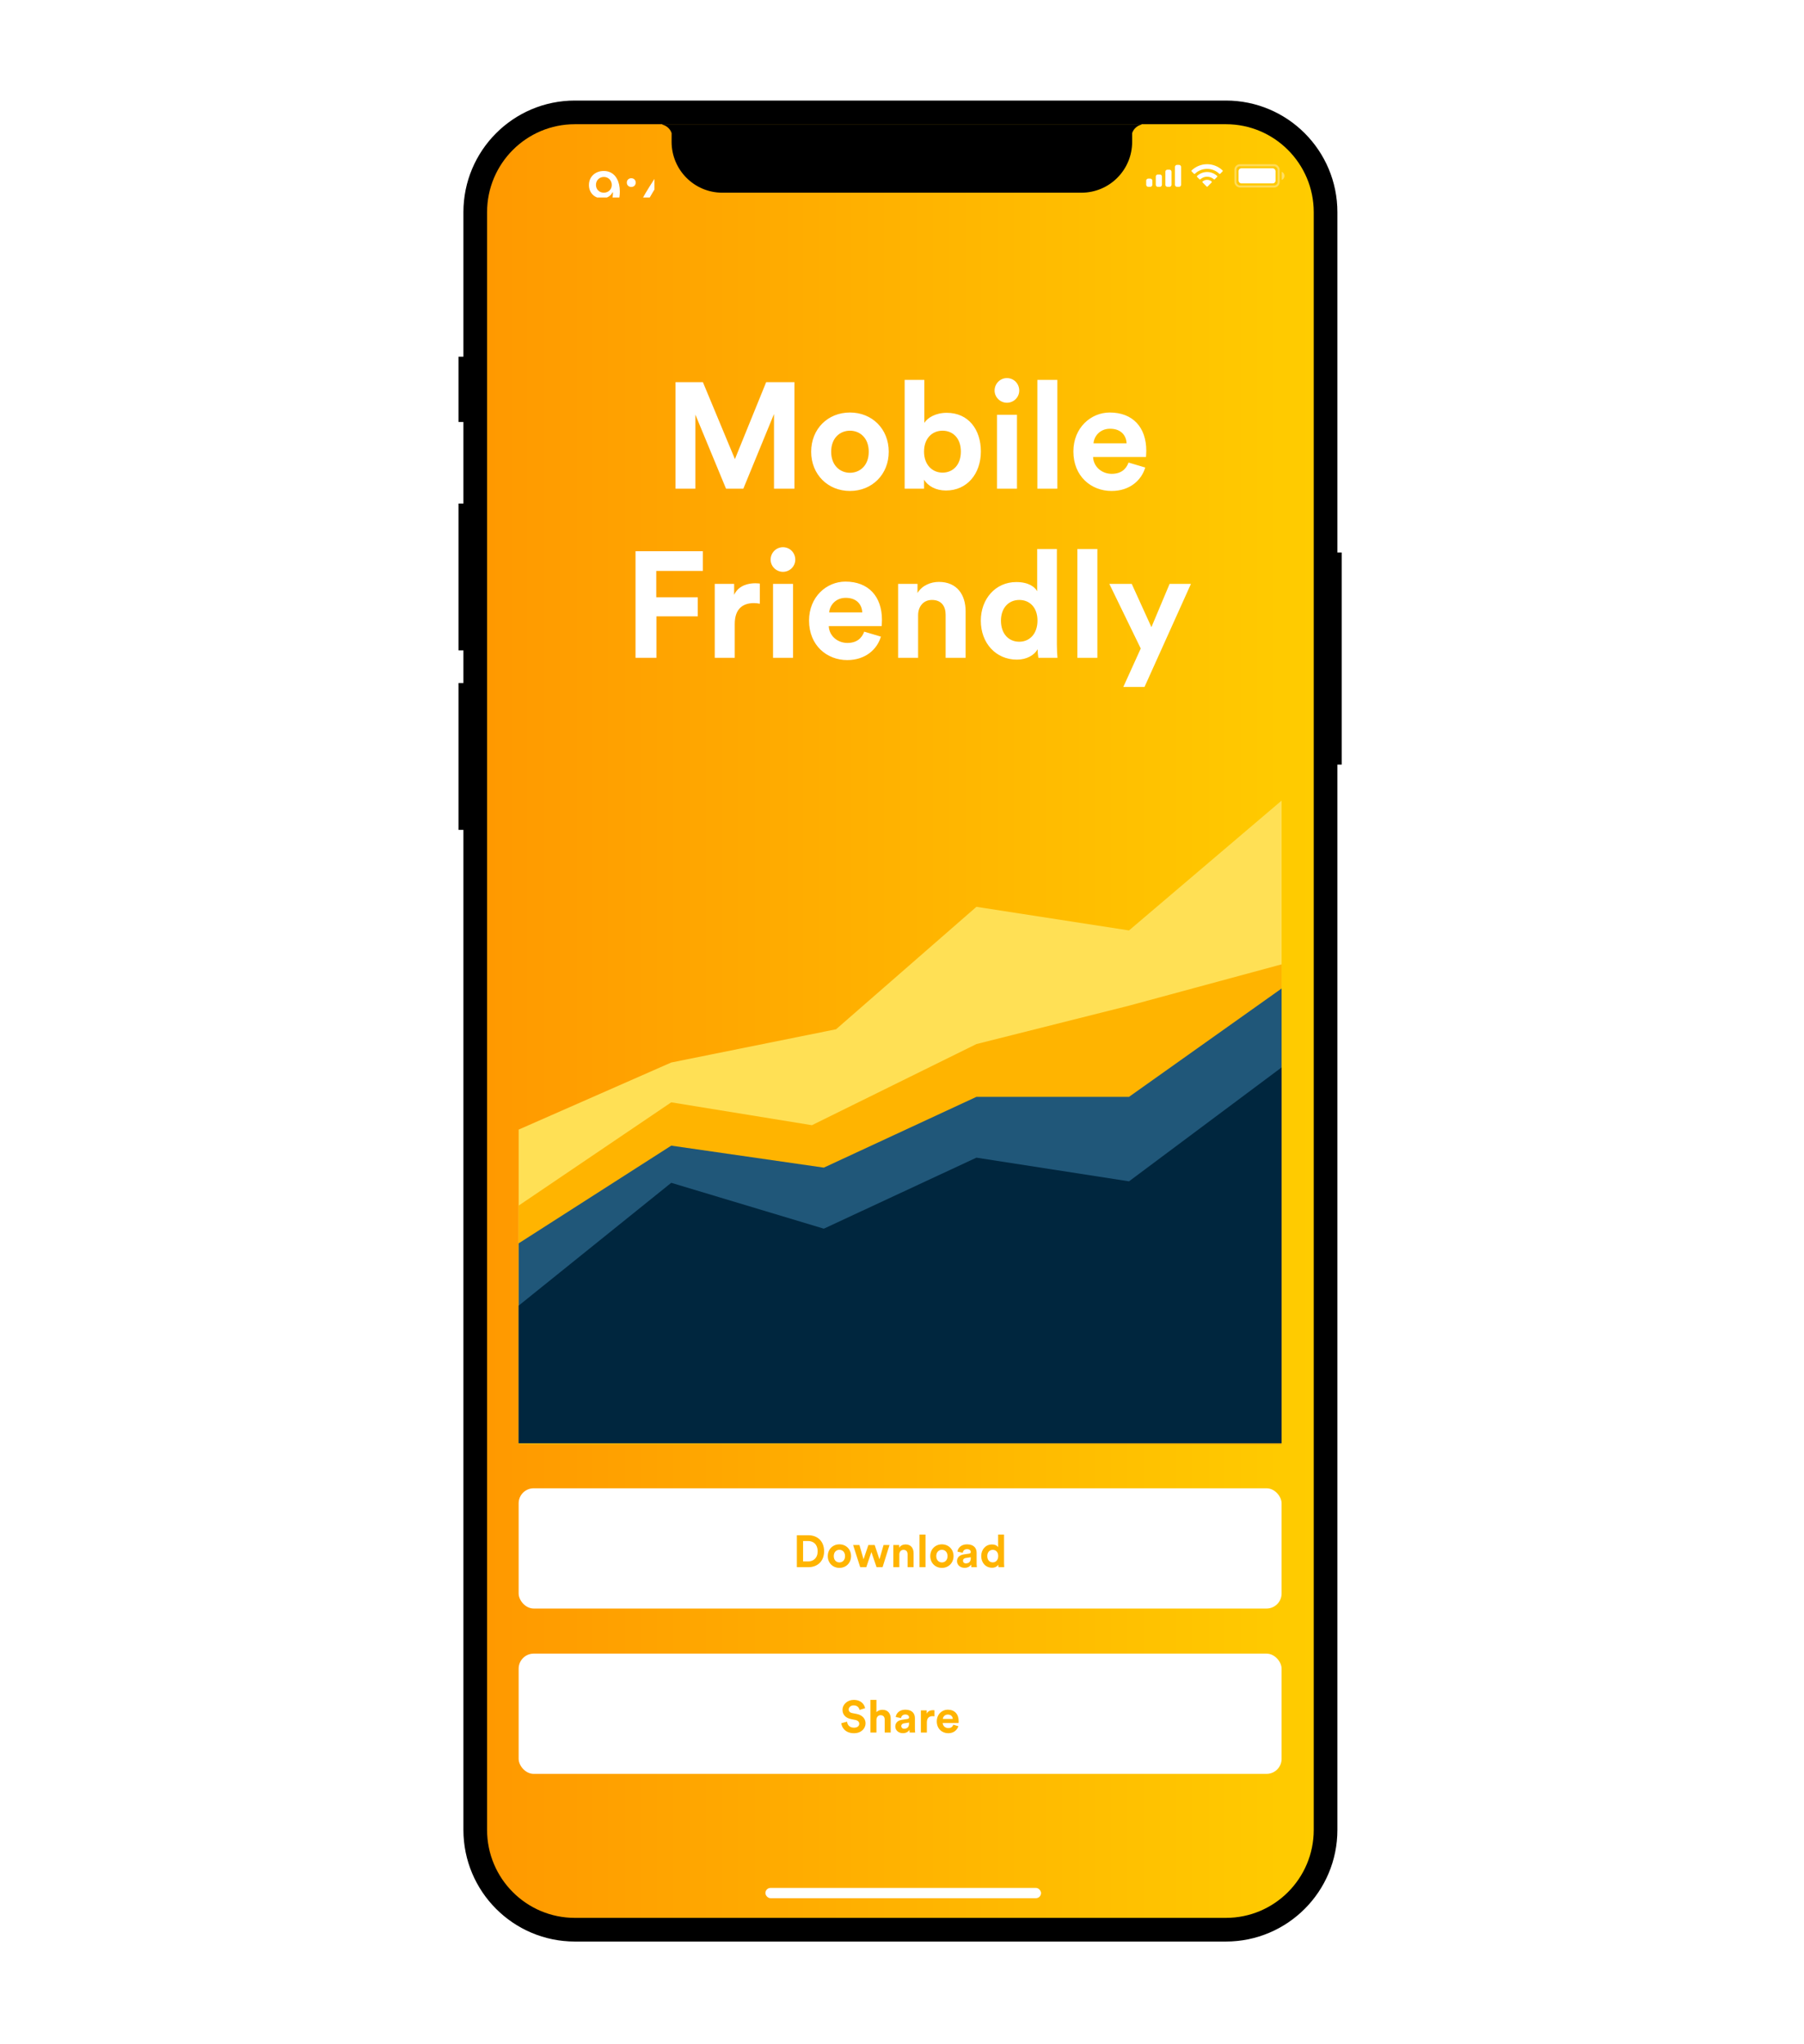 <svg width="480" height="544" viewBox="0 0 480 544" fill="none" xmlns="http://www.w3.org/2000/svg">
<g filter="url(#filter0_d)">
<path d="M326.182 29.906H152.968C138.316 29.906 126.45 41.808 126.45 56.476V486.951C126.45 501.619 138.316 513.521 152.968 513.521H326.182C340.834 513.521 352.7 501.619 352.7 486.951V56.476C352.7 41.808 340.834 29.906 326.182 29.906Z" fill="url(#paint0_linear)" stroke="black" stroke-width="6.296"/>
<g clip-path="url(#clip0)">
<rect x="203.658" y="502.4" width="73.34" height="2.737" rx="1.368" fill="white"/>
</g>
<g clip-path="url(#clip1)">
<rect opacity="0.35" x="328.72" y="43.971" width="11.494" height="5.656" rx="1.186" stroke="white" stroke-width="0.547"/>
<path opacity="0.4" d="M341.036 45.704V47.893C341.476 47.708 341.762 47.277 341.762 46.799C341.762 46.321 341.476 45.889 341.036 45.704Z" fill="white"/>
<rect x="329.542" y="44.792" width="9.852" height="4.014" rx="0.73" fill="white"/>
<path fill-rule="evenodd" clip-rule="evenodd" d="M321.18 44.942C322.391 44.942 323.555 45.408 324.433 46.244C324.499 46.309 324.604 46.308 324.669 46.242L325.301 45.604C325.334 45.57 325.352 45.525 325.352 45.479C325.352 45.432 325.333 45.387 325.299 45.354C322.997 43.143 319.364 43.143 317.061 45.354C317.028 45.387 317.009 45.432 317.009 45.478C317.008 45.525 317.027 45.57 317.059 45.604L317.691 46.242C317.756 46.308 317.862 46.309 317.928 46.244C318.805 45.408 319.97 44.942 321.18 44.942ZM321.181 47.02C321.846 47.02 322.488 47.268 322.981 47.715C323.047 47.779 323.152 47.777 323.217 47.712L323.848 47.073C323.881 47.04 323.9 46.995 323.899 46.947C323.899 46.9 323.879 46.855 323.846 46.822C322.344 45.423 320.019 45.423 318.518 46.822C318.484 46.855 318.465 46.9 318.464 46.947C318.464 46.995 318.482 47.04 318.515 47.073L319.146 47.712C319.211 47.777 319.316 47.779 319.383 47.715C319.876 47.268 320.516 47.02 321.181 47.02ZM322.445 48.418C322.446 48.465 322.427 48.511 322.393 48.544L321.302 49.647C321.27 49.679 321.227 49.698 321.181 49.698C321.136 49.698 321.092 49.679 321.06 49.647L319.969 48.544C319.935 48.511 319.916 48.465 319.917 48.417C319.918 48.37 319.939 48.325 319.974 48.294C320.671 47.703 321.691 47.703 322.388 48.294C322.423 48.325 322.444 48.37 322.445 48.418Z" fill="white"/>
<path fill-rule="evenodd" clip-rule="evenodd" d="M313.716 43.879H313.17C312.868 43.879 312.623 44.124 312.623 44.427V49.17C312.623 49.472 312.868 49.717 313.17 49.717H313.716C314.018 49.717 314.262 49.472 314.262 49.17V44.427C314.262 44.124 314.018 43.879 313.716 43.879ZM310.62 45.156H311.167C311.468 45.156 311.713 45.401 311.713 45.703V49.17C311.713 49.472 311.468 49.717 311.167 49.717H310.62C310.319 49.717 310.074 49.472 310.074 49.17V45.703C310.074 45.401 310.319 45.156 310.62 45.156ZM308.617 46.434H308.07C307.769 46.434 307.524 46.679 307.524 46.981V49.17C307.524 49.472 307.769 49.718 308.07 49.718H308.617C308.918 49.718 309.163 49.472 309.163 49.17V46.981C309.163 46.679 308.918 46.434 308.617 46.434ZM306.067 47.528H305.521C305.219 47.528 304.975 47.773 304.975 48.075V49.17C304.975 49.472 305.219 49.717 305.521 49.717H306.067C306.369 49.717 306.614 49.472 306.614 49.17V48.075C306.614 47.773 306.369 47.528 306.067 47.528Z" fill="white"/>
<g clip-path="url(#clip2)">
<path d="M160.599 56.682C163.31 56.682 164.92 54.562 164.92 50.972C164.92 49.62 164.661 48.483 164.166 47.604C163.45 46.238 162.217 45.499 160.658 45.499C158.339 45.499 156.699 47.057 156.699 49.244C156.699 51.297 158.176 52.789 160.208 52.789C161.456 52.789 162.468 52.206 162.97 51.194H162.992C162.992 51.194 163.022 51.194 163.029 51.194C163.044 51.194 163.095 51.194 163.095 51.194C163.095 53.631 162.172 55.086 160.614 55.086C159.698 55.086 158.989 54.584 158.745 53.779H156.847C157.164 55.529 158.649 56.682 160.599 56.682ZM160.665 51.275C159.439 51.275 158.568 50.403 158.568 49.185C158.568 47.995 159.484 47.087 160.673 47.087C161.862 47.087 162.778 48.01 162.778 49.214C162.778 50.403 161.884 51.275 160.665 51.275ZM167.963 55.293C168.665 55.293 169.145 54.791 169.145 54.126C169.145 53.454 168.665 52.959 167.963 52.959C167.269 52.959 166.781 53.454 166.781 54.126C166.781 54.791 167.269 55.293 167.963 55.293ZM167.963 49.753C168.665 49.753 169.145 49.258 169.145 48.594C169.145 47.922 168.665 47.427 167.963 47.427C167.269 47.427 166.781 47.922 166.781 48.594C166.781 49.258 167.269 49.753 167.963 49.753ZM176.207 56.423H178.031V54.436H179.471V52.826H178.031V45.765H175.342C173.459 48.601 171.959 50.972 170.999 52.737V54.436H176.207V56.423ZM172.765 52.76C174.005 50.573 175.113 48.823 176.133 47.316H176.236V52.87H172.765V52.76ZM183.534 56.423H185.44V45.765H183.541L180.757 47.715V49.547L183.408 47.685H183.534V56.423Z" fill="white"/>
</g>
</g>
<rect x="122" y="94.925" width="4.342" height="17.367" fill="black"/>
<rect x="122" y="134.001" width="4.342" height="39.076" fill="black"/>
<rect x="122" y="181.761" width="4.342" height="39.076" fill="black"/>
<rect x="352.658" y="147.026" width="4.342" height="56.443" fill="black"/>
<path fill-rule="evenodd" clip-rule="evenodd" d="M192.187 51.279H287.748C295.198 51.279 301.238 45.225 301.238 37.757C301.238 37.751 301.235 35.929 301.234 35.512C301.234 35.456 301.243 35.4 301.262 35.347C301.653 34.273 302.558 33.452 303.671 33.181C303.745 33.163 303.732 33.054 303.655 33.054H176.279C176.203 33.054 176.19 33.163 176.264 33.181C177.371 33.45 178.282 34.281 178.676 35.347C178.695 35.4 178.7 35.456 178.7 35.512L178.696 37.734C178.696 45.225 184.736 51.279 192.187 51.279Z" fill="black"/>
</g>
<path d="M341 384.022V213.054L300.4 247.601L259.8 241.32L222.451 273.904L178.6 282.748L138 300.599V384.022H341Z" fill="#FFE055"/>
<path d="M138 320.828L178.6 293.347L216.028 299.432L259.8 277.84L300.4 267.623L341 256.63V384.415H138V320.828Z" fill="#FFB400"/>
<path d="M138 330.873L178.6 304.871L219.2 310.722L259.8 291.888H300.4L341 263.054V384.054H300.4H259.8H219.2H178.6H138V330.873Z" fill="#205779"/>
<path d="M138 347.447L178.6 314.763L219.2 326.968L259.8 308.07L300.4 314.369L341 284.054V384.054H138V347.447Z" fill="#00263E"/>
<rect x="138" y="396.054" width="203" height="32" rx="4" fill="white"/>
<rect x="138" y="440.054" width="203" height="32" rx="4" fill="white"/>
<path d="M211.382 130.054V101.694H203.862L195.542 122.174L187.022 101.694H179.742V130.054H185.022V110.334L193.182 130.054H197.782L205.942 110.174V130.054H211.382ZM226.153 125.814C223.553 125.814 221.153 123.894 221.153 120.214C221.153 116.494 223.553 114.614 226.153 114.614C228.753 114.614 231.153 116.494 231.153 120.214C231.153 123.934 228.753 125.814 226.153 125.814ZM226.153 109.774C220.273 109.774 215.833 114.134 215.833 120.214C215.833 126.254 220.273 130.654 226.153 130.654C232.033 130.654 236.473 126.254 236.473 120.214C236.473 114.134 232.033 109.774 226.153 109.774ZM245.864 130.054V127.654C246.904 129.334 248.984 130.534 251.704 130.534C257.304 130.534 260.984 126.094 260.984 120.134C260.984 114.294 257.664 109.854 251.904 109.854C248.984 109.854 246.824 111.134 245.944 112.534V101.094H240.704V130.054H245.864ZM255.664 120.174C255.664 123.774 253.504 125.774 250.784 125.774C248.104 125.774 245.864 123.734 245.864 120.174C245.864 116.574 248.104 114.614 250.784 114.614C253.504 114.614 255.664 116.574 255.664 120.174ZM270.595 130.054V110.374H265.275V130.054H270.595ZM264.635 103.934C264.635 105.694 266.115 107.174 267.915 107.174C269.755 107.174 271.195 105.694 271.195 103.934C271.195 102.094 269.755 100.614 267.915 100.614C266.115 100.614 264.635 102.094 264.635 103.934ZM281.337 130.054V101.094H276.017V130.054H281.337ZM290.959 117.974C291.079 116.174 292.599 114.094 295.359 114.094C298.399 114.094 299.679 116.014 299.759 117.974H290.959ZM300.279 123.094C299.639 124.854 298.279 126.094 295.799 126.094C293.159 126.094 290.959 124.214 290.839 121.614H304.919C304.919 121.534 304.999 120.734 304.999 119.974C304.999 113.654 301.359 109.774 295.279 109.774C290.239 109.774 285.599 113.854 285.599 120.134C285.599 126.774 290.359 130.654 295.759 130.654C300.599 130.654 303.719 127.814 304.719 124.414L300.279 123.094ZM174.657 175.054V164.014H185.657V158.934H174.617V151.934H187.017V146.694H169.097V175.054H174.657ZM202.177 155.294C201.777 155.254 201.377 155.214 200.937 155.214C199.257 155.214 196.537 155.694 195.337 158.294V155.374H190.177V175.054H195.497V166.054C195.497 161.814 197.857 160.494 200.577 160.494C201.057 160.494 201.577 160.534 202.177 160.654V155.294ZM211.005 175.054V155.374H205.685V175.054H211.005ZM205.045 148.934C205.045 150.694 206.525 152.174 208.325 152.174C210.165 152.174 211.605 150.694 211.605 148.934C211.605 147.094 210.165 145.614 208.325 145.614C206.525 145.614 205.045 147.094 205.045 148.934ZM220.627 162.974C220.747 161.174 222.267 159.094 225.027 159.094C228.067 159.094 229.347 161.014 229.427 162.974H220.627ZM229.947 168.094C229.307 169.854 227.947 171.094 225.467 171.094C222.827 171.094 220.627 169.214 220.507 166.614H234.587C234.587 166.534 234.667 165.734 234.667 164.974C234.667 158.654 231.027 154.774 224.947 154.774C219.907 154.774 215.267 158.854 215.267 165.134C215.267 171.774 220.027 175.654 225.427 175.654C230.267 175.654 233.387 172.814 234.387 169.414L229.947 168.094ZM244.286 163.734C244.286 161.454 245.646 159.654 247.966 159.654C250.526 159.654 251.606 161.374 251.606 163.574V175.054H256.926V162.654C256.926 158.334 254.686 154.854 249.806 154.854C247.686 154.854 245.326 155.774 244.126 157.814V155.374H238.966V175.054H244.286V163.734ZM281.209 146.094H275.969V157.334C275.409 156.294 273.809 154.894 270.409 154.894C264.849 154.894 260.969 159.414 260.969 165.174C260.969 171.134 264.969 175.534 270.569 175.534C273.209 175.534 275.209 174.334 276.089 172.774C276.089 173.694 276.209 174.654 276.289 175.054H281.369C281.289 174.254 281.209 172.814 281.209 171.494V146.094ZM266.329 165.174C266.329 161.654 268.489 159.654 271.209 159.654C273.929 159.654 276.049 161.614 276.049 165.134C276.049 168.694 273.929 170.774 271.209 170.774C268.409 170.774 266.329 168.694 266.329 165.174ZM291.981 175.054V146.094H286.661V175.054H291.981ZM304.524 182.814L316.884 155.374H311.204L306.364 166.894L301.124 155.374H295.164L303.524 172.574L298.884 182.814H304.524Z" fill="white"/>
<path d="M213.681 415.518V410.082H215.013C216.405 410.082 217.557 410.958 217.557 412.806C217.557 414.654 216.393 415.518 215.001 415.518H213.681ZM215.061 417.054C217.485 417.054 219.273 415.494 219.273 412.806C219.273 410.118 217.497 408.546 215.073 408.546H212.025V417.054H215.061ZM223.347 415.782C222.567 415.782 221.847 415.206 221.847 414.102C221.847 412.986 222.567 412.422 223.347 412.422C224.127 412.422 224.847 412.986 224.847 414.102C224.847 415.218 224.127 415.782 223.347 415.782ZM223.347 410.97C221.583 410.97 220.251 412.278 220.251 414.102C220.251 415.914 221.583 417.234 223.347 417.234C225.111 417.234 226.443 415.914 226.443 414.102C226.443 412.278 225.111 410.97 223.347 410.97ZM231.05 411.15L229.766 414.942L228.674 411.15H226.994L228.878 417.054H230.498L231.854 413.022L233.234 417.054H234.83L236.678 411.15H235.094L234.002 414.954L232.73 411.15H231.05ZM239.293 413.658C239.293 412.974 239.701 412.434 240.397 412.434C241.165 412.434 241.489 412.95 241.489 413.61V417.054H243.085V413.334C243.085 412.038 242.413 410.994 240.949 410.994C240.313 410.994 239.605 411.27 239.245 411.882V411.15H237.697V417.054H239.293V413.658ZM246.254 417.054V408.366H244.658V417.054H246.254ZM250.616 415.782C249.836 415.782 249.116 415.206 249.116 414.102C249.116 412.986 249.836 412.422 250.616 412.422C251.396 412.422 252.116 412.986 252.116 414.102C252.116 415.218 251.396 415.782 250.616 415.782ZM250.616 410.97C248.852 410.97 247.52 412.278 247.52 414.102C247.52 415.914 248.852 417.234 250.616 417.234C252.38 417.234 253.712 415.914 253.712 414.102C253.712 412.278 252.38 410.97 250.616 410.97ZM254.634 415.446C254.634 416.37 255.402 417.222 256.662 417.222C257.538 417.222 258.102 416.814 258.402 416.346C258.402 416.574 258.426 416.898 258.462 417.054H259.926C259.89 416.85 259.854 416.43 259.854 416.118V413.214C259.854 412.026 259.158 410.97 257.286 410.97C255.702 410.97 254.85 411.99 254.754 412.914L256.17 413.214C256.218 412.698 256.602 412.254 257.298 412.254C257.97 412.254 258.294 412.602 258.294 413.022C258.294 413.226 258.186 413.394 257.85 413.442L256.398 413.658C255.414 413.802 254.634 414.39 254.634 415.446ZM256.998 416.034C256.482 416.034 256.23 415.698 256.23 415.35C256.23 414.894 256.554 414.666 256.962 414.606L258.294 414.402V414.666C258.294 415.71 257.67 416.034 256.998 416.034ZM267.151 408.366H265.579V411.738C265.411 411.426 264.931 411.006 263.911 411.006C262.243 411.006 261.079 412.362 261.079 414.09C261.079 415.878 262.279 417.198 263.959 417.198C264.751 417.198 265.351 416.838 265.615 416.37C265.615 416.646 265.651 416.934 265.675 417.054H267.199C267.175 416.814 267.151 416.382 267.151 415.986V408.366ZM262.687 414.09C262.687 413.034 263.335 412.434 264.151 412.434C264.967 412.434 265.603 413.022 265.603 414.078C265.603 415.146 264.967 415.77 264.151 415.77C263.311 415.77 262.687 415.146 262.687 414.09Z" fill="#FFB400"/>
<path d="M230.183 454.574C229.991 453.614 229.199 452.366 227.135 452.366C225.527 452.366 224.171 453.518 224.171 455.03C224.171 456.314 225.047 457.19 226.403 457.466L227.591 457.706C228.251 457.838 228.623 458.222 228.623 458.714C228.623 459.314 228.131 459.758 227.243 459.758C226.043 459.758 225.455 459.002 225.383 458.162L223.847 458.57C223.979 459.782 224.975 461.234 227.231 461.234C229.211 461.234 230.303 459.914 230.303 458.606C230.303 457.406 229.475 456.398 227.927 456.098L226.739 455.87C226.115 455.75 225.815 455.378 225.815 454.91C225.815 454.346 226.343 453.83 227.147 453.83C228.227 453.83 228.611 454.562 228.695 455.03L230.183 454.574ZM233.199 457.586C233.235 456.938 233.631 456.434 234.303 456.434C235.071 456.434 235.395 456.95 235.395 457.61V461.054H236.991V457.334C236.991 456.038 236.295 454.994 234.795 454.994C234.231 454.994 233.583 455.186 233.199 455.642V452.366H231.603V461.054H233.199V457.586ZM238.216 459.446C238.216 460.37 238.984 461.222 240.244 461.222C241.12 461.222 241.684 460.814 241.984 460.346C241.984 460.574 242.008 460.898 242.044 461.054H243.508C243.472 460.85 243.436 460.43 243.436 460.118V457.214C243.436 456.026 242.74 454.97 240.868 454.97C239.284 454.97 238.432 455.99 238.336 456.914L239.752 457.214C239.8 456.698 240.184 456.254 240.88 456.254C241.552 456.254 241.876 456.602 241.876 457.022C241.876 457.226 241.768 457.394 241.432 457.442L239.98 457.658C238.996 457.802 238.216 458.39 238.216 459.446ZM240.58 460.034C240.064 460.034 239.812 459.698 239.812 459.35C239.812 458.894 240.136 458.666 240.544 458.606L241.876 458.402V458.666C241.876 459.71 241.252 460.034 240.58 460.034ZM248.621 455.126C248.501 455.114 248.381 455.102 248.249 455.102C247.745 455.102 246.929 455.246 246.569 456.026V455.15H245.021V461.054H246.617V458.354C246.617 457.082 247.325 456.686 248.141 456.686C248.285 456.686 248.441 456.698 248.621 456.734V455.126ZM250.863 457.43C250.899 456.89 251.355 456.266 252.183 456.266C253.095 456.266 253.479 456.842 253.503 457.43H250.863ZM253.659 458.966C253.467 459.494 253.059 459.866 252.315 459.866C251.523 459.866 250.863 459.302 250.827 458.522H255.051C255.051 458.498 255.075 458.258 255.075 458.03C255.075 456.134 253.983 454.97 252.159 454.97C250.647 454.97 249.255 456.194 249.255 458.078C249.255 460.07 250.683 461.234 252.303 461.234C253.755 461.234 254.691 460.382 254.991 459.362L253.659 458.966Z" fill="#FFB400"/>
<defs>
<filter id="filter0_d" x="95.242" y="5.72205e-06" width="288.516" height="543.427" filterUnits="userSpaceOnUse" color-interpolation-filters="sRGB">
<feFlood flood-opacity="0" result="BackgroundImageFix"/>
<feColorMatrix in="SourceAlpha" type="matrix" values="0 0 0 0 0 0 0 0 0 0 0 0 0 0 0 0 0 0 127 0"/>
<feOffset/>
<feGaussianBlur stdDeviation="13.379"/>
<feColorMatrix type="matrix" values="0 0 0 0 0 0 0 0 0 0 0 0 0 0 0 0 0 0 0.5 0"/>
<feBlend mode="normal" in2="BackgroundImageFix" result="effect1_dropShadow"/>
<feBlend mode="normal" in="SourceGraphic" in2="effect1_dropShadow" result="shape"/>
</filter>
<linearGradient id="paint0_linear" x1="129.598" y1="33.054" x2="349.552" y2="33.054" gradientUnits="userSpaceOnUse">
<stop stop-color="#FF9900"/>
<stop offset="1" stop-color="#FFCC00"/>
</linearGradient>
<clipPath id="clip0">
<rect x="203.248" y="502.197" width="73.623" height="3.207" fill="white"/>
</clipPath>
<clipPath id="clip1">
<rect x="142.307" y="42.331" width="199.529" height="10.231" rx="5.116" fill="white"/>
</clipPath>
<clipPath id="clip2">
<rect x="142.307" y="42.331" width="31.815" height="10.231" fill="white"/>
</clipPath>
</defs>
</svg>
